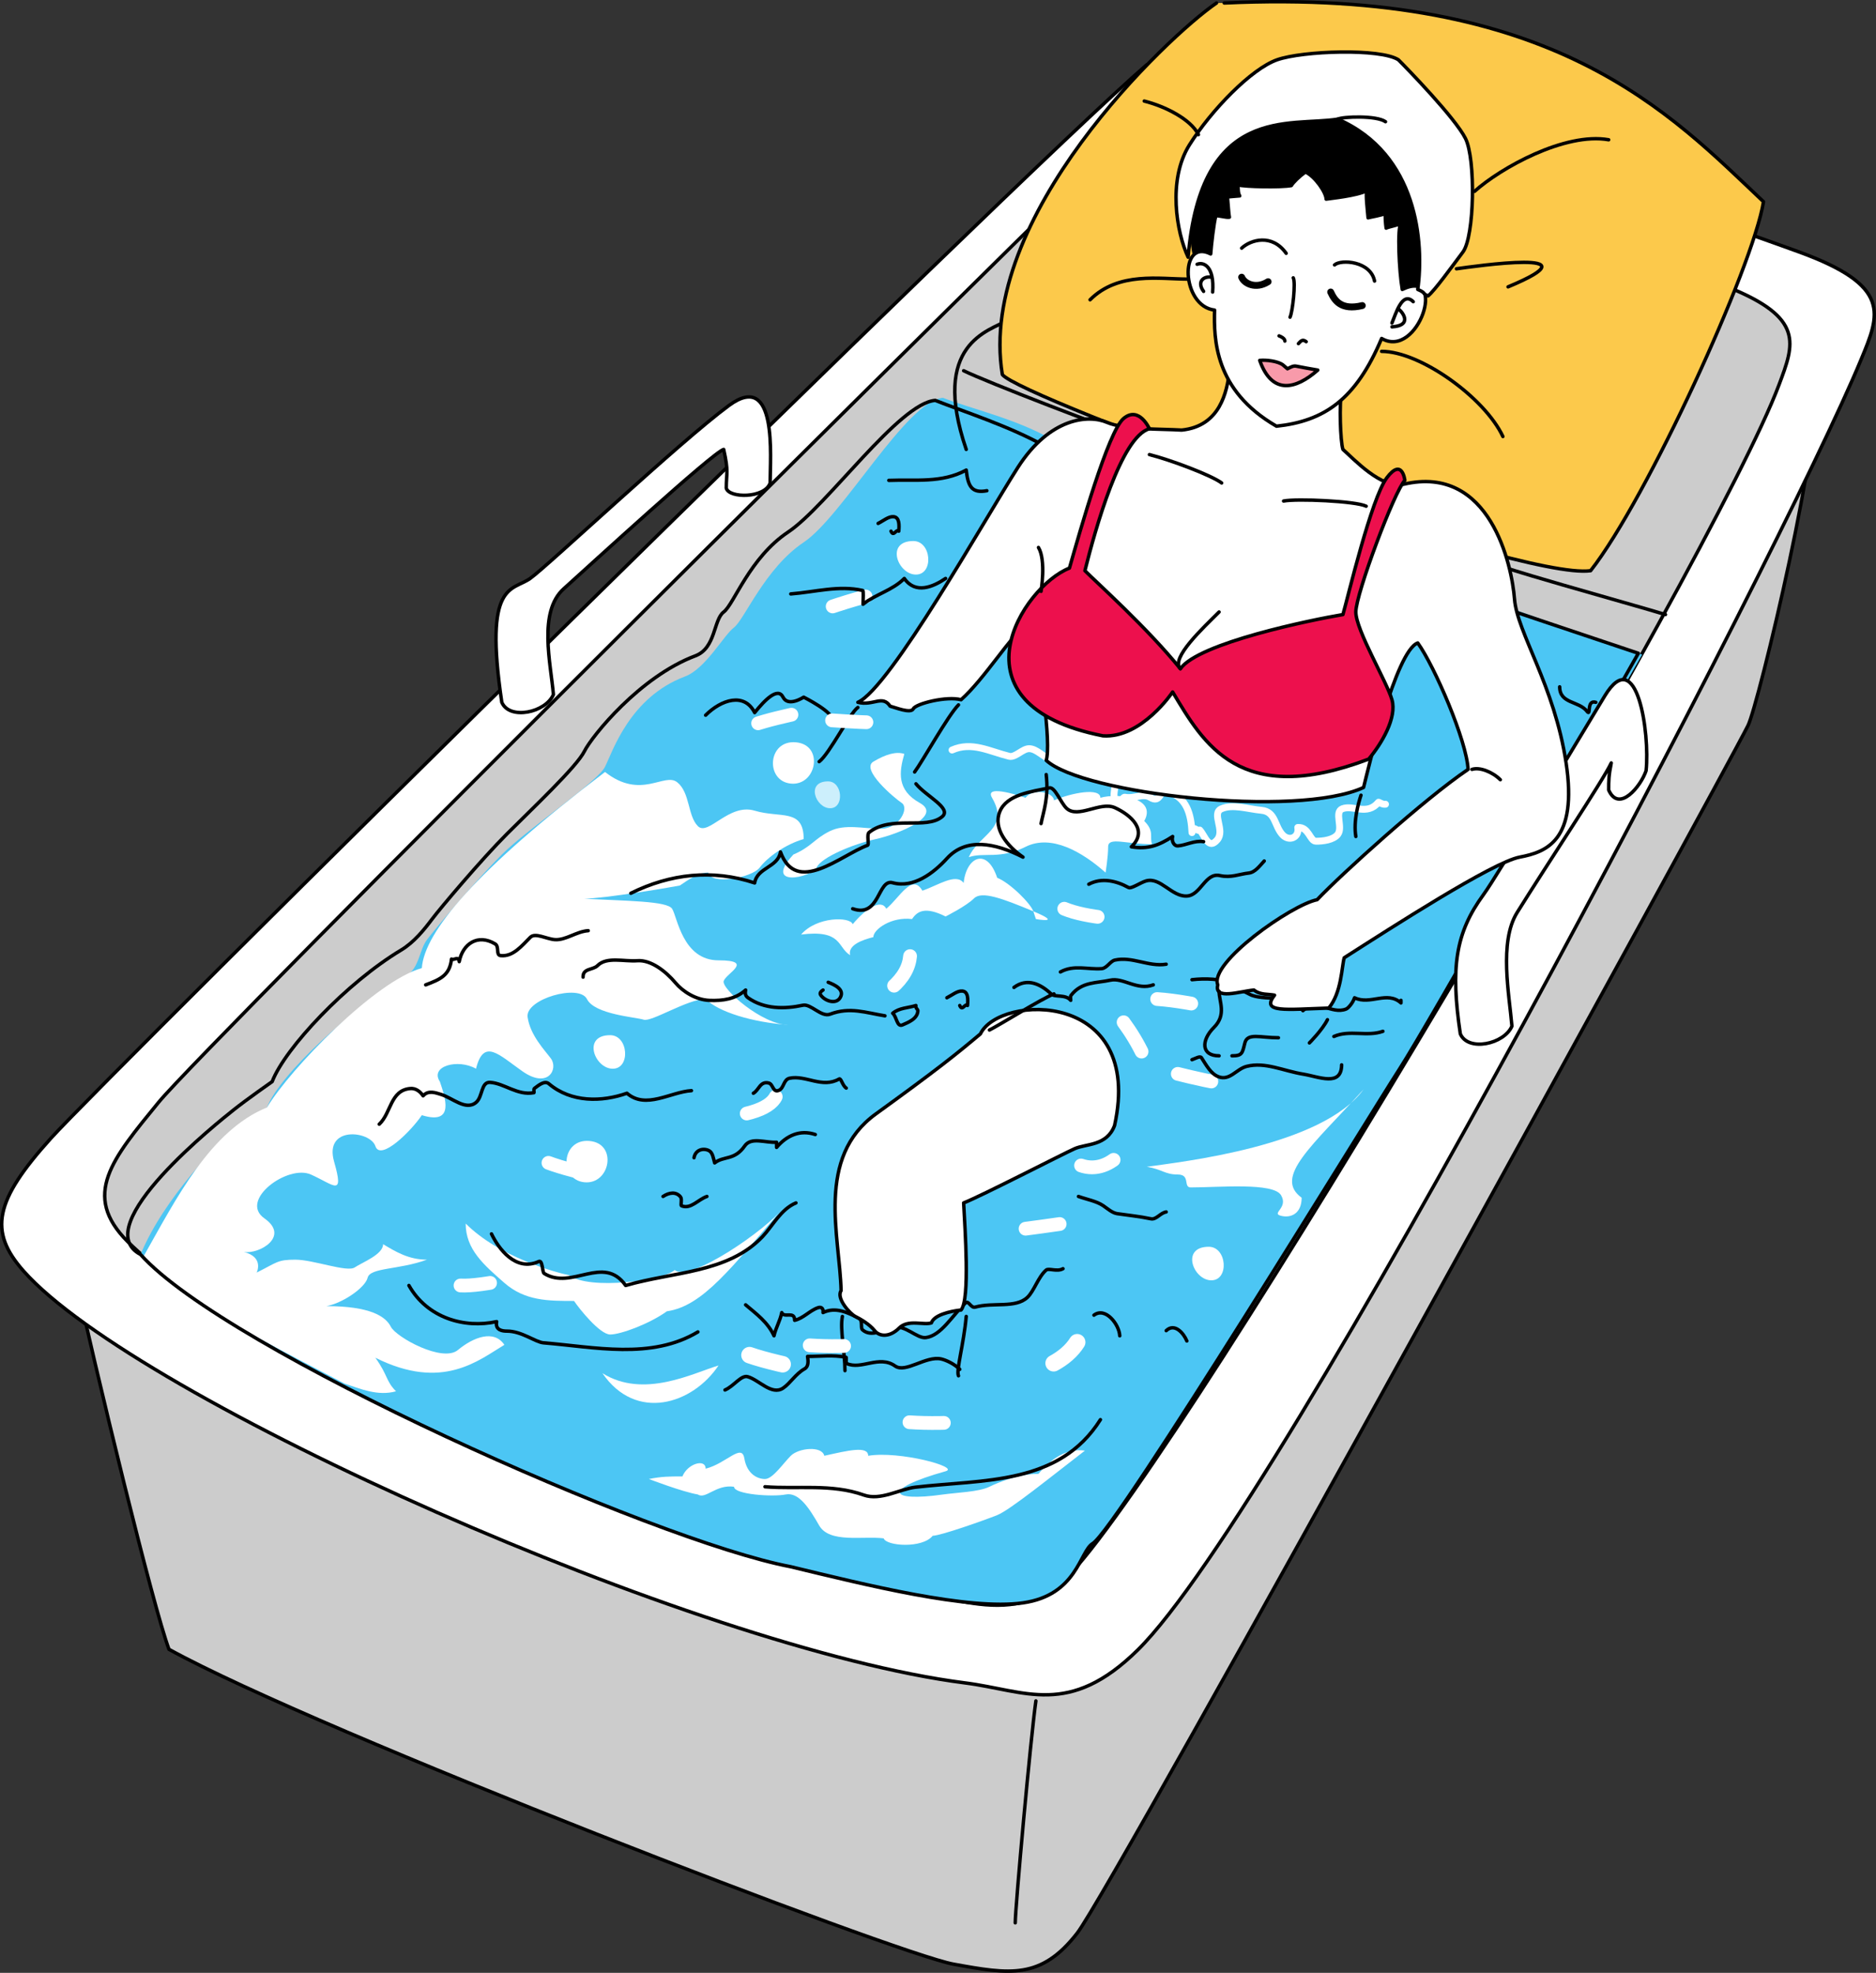 <svg xmlns="http://www.w3.org/2000/svg" width="272.659" height="286.704"><rect width="100%" height="100%" fill="#333333" stroke="none"/><path fill="#ccc" d="M10.307 182.688c3.75 17.25 12 51 14.25 57 21.75 12 105.75 44.25 114 45.75s12.75 2.25 18-4.5 93.887-168.273 97.5-175.5c1.5-3 11.25-43.5 9.75-51-.082-.41-10.637-3.492-10.992-4.05-2.633-4.106-84.266-22.188-87.899-25.259-28.61 26.31-147.11 141.06-154.61 157.56"/><path fill="none" stroke="#000" stroke-linecap="round" stroke-linejoin="round" stroke-width=".5" d="M10.307 182.688c3.75 17.25 12 51 14.25 57 21.75 12 105.75 44.25 114 45.75s12.75 2.25 18-4.5 93.887-168.273 97.5-175.5c1.5-3 11.25-43.5 9.75-51-.082-.41-10.637-3.492-10.992-4.05-2.633-4.106-84.266-22.188-87.899-25.259-28.61 26.31-147.11 141.06-154.61 157.56Zm0 0"/><path fill="#fff" d="M166.639 9.438c-19.102 16.5-151.07 146.926-159.258 156-8.183 9.074-9.074 13.5-3.957 19.277 16.469 18.59 97.965 54.907 136.805 59.852 8.828 1.121 15.125 5.082 25.148-4.8 20.922-20.63 93.7-159.9 105.11-187.505 2.73-6.597 4.55-10.722-9.094-15.676-13.645-4.949-69.29-24.671-94.754-27.148"/><path fill="none" stroke="#000" stroke-linecap="round" stroke-linejoin="round" stroke-width=".5" d="M166.639 9.438c-19.102 16.5-151.07 146.926-159.258 156-8.183 9.074-9.074 13.5-3.957 19.277 16.469 18.59 97.965 54.907 136.805 59.852 8.828 1.121 15.125 5.082 25.148-4.8 20.922-20.63 93.7-159.9 105.11-187.505 2.73-6.597 4.55-10.722-9.094-15.676-13.645-4.949-69.29-24.671-94.754-27.148zm0 0"/><path fill="#ccc" d="M165.557 17.688c-15.75 15-135.75 134.25-142.5 142.5s-11.25 13.5-4.5 20.25c15.168 15.168 76 45.234 108 49.5 11.25 1.5 20.984 7.484 29.25-1.5 17.25-18.75 93.34-147.406 102.75-172.5 2.25-6 3.75-9.75-7.5-14.25s-64.5-21.75-85.5-24"/><path fill="none" stroke="#000" stroke-linecap="round" stroke-linejoin="round" stroke-width=".5" d="M165.557 17.688c-15.75 15-135.75 134.25-142.5 142.5s-11.25 13.5-4.5 20.25c15.168 15.168 76 45.234 108 49.5 11.25 1.5 20.984 7.484 29.25-1.5 17.25-18.75 93.34-147.406 102.75-172.5 2.25-6 3.75-9.75-7.5-14.25s-64.5-21.75-85.5-24zm-15 229.5c-.75 5.25-3 30-3 32.25"/><path fill="#4cc6f4" d="M137.057 57.813c3.75 1.5 10.5 3 15.75 6s83.625 30.563 85.875 31.313c-6 10.5-31.125 53.812-35.25 60.187s-41.145 66.914-44.625 69c-1.875 1.125-2.25 7.5-10.125 8.625s-22.875-2.625-33.75-5.25c-19.875-3.75-82.125-31.5-94.5-45.375 3.375-8.25 11.625-16.5 13.5-18s4.875-3.375 4.875-3.375c1.875-4.875 12.309-14.36 20.25-19.125 1.875-1.125 1.875-3.75 3-5.25s7.125-8.625 10.875-12.375 13.875-10.5 15-12.75 3.605-10.117 11.625-13.125c3-1.125 5.625-6 7.125-7.125s4.5-8.625 10.125-12.375 15-20.625 20.25-21"/><path fill="none" stroke="#000" stroke-linecap="round" stroke-linejoin="round" stroke-width=".5" d="M242.057 89.313c-4.875-1.5-25.5-7.125-28.5-8.625M166.307 64c-4.875-1.5-23.25-8.624-26.25-10.124"/><path fill="none" stroke="#000" stroke-linecap="round" stroke-linejoin="round" stroke-width=".5" d="M146.432 46.563c-2.625 1.5-11.25 3.375-6 18.75"/><path fill="#fff" d="M87.932 112.188c5.25 4.125 8.625 0 10.5 1.5s1.5 4.875 3 6.375 4.5-3.375 8.25-2.25 7.125-.375 7.125 4.125c-2.625.75-5.25 2.625-6.375 4.125s-7.125 2.625-7.5.75c-1.5 0-3 1.125-4.125 1.875-4.125.75-13.5 2.25-15 1.875 7.5.375 13.125.375 13.875 1.5s1.5 7.5 6.75 7.5 1.125 1.875.75 3 5.625 6.375 9.375 6.375c-5.25-.375-10.125-1.875-12-3.75-2.625 0-7.875 3.375-9 3s-7.125-.75-8.25-3-9 0-8.625 2.625 2.45 4.762 3.375 6c1.125 1.5-.375 4.5-4.125 1.875-3.434-2.402-5.625-4.875-6.75-.375-2.625-1.5-6.75-.375-5.25 1.875.75 2.25 2.25 6.375-2.625 4.875-1.5 2.25-6 6.75-6.75 4.5s-7.5-3-6 2.25 0 3.375-3.375 1.875-10.5 3.75-6.75 6.375-.75 5.25-3 4.875c3 .75 1.875 3 1.875 3 3-1.5 3-1.875 5.625-1.875s7.5 1.875 8.625 1.125 4.125-1.875 4.125-3.375c1.875 1.125 3.75 2.25 6.375 2.25-4.125 1.5-8.25 1.125-8.625 2.625s-3.75 3.75-6 4.125c6.375 0 8.625 1.5 9.375 3s7.5 5.25 9.75 3.375 5.25-3 6.75-.75c-3.75 2.25-9 6.75-18.75 1.875 1.875 2.625 1.5 3.375 3 4.875-2.625.75-5.25-.375-7.5-1.125-5.625-3-28.875-14.625-29.25-18.375 4.875-8.625 9.75-18.375 18-21.75 3.375-5.625 15.75-18.375 22.5-20.25.375-5.25 7.875-14.25 26.625-28.5"/><path fill="none" stroke="#000" stroke-linecap="round" stroke-linejoin="round" stroke-width=".5" d="M193.87 150.626c2.296-1.008 4.812.078 7.124-.75"/><path fill="#fff" d="M85.682 165.813c4.125.375 3 6.375-.75 6s-3.375-6.375.75-6m3-15.375c2.652 0 3 4.875.375 4.875s-4.5-4.875-.375-4.875m87 30.75c2.652 0 3 4.875.375 4.875s-4.5-4.875-.375-4.875m-60-73.312c4.125.375 3 6.375-.75 6s-3.375-6.375.75-6"/><path fill="none" stroke="#fff" stroke-dasharray="5, 40, 5, 50, 5, 70" stroke-linecap="round" stroke-linejoin="round" stroke-width="2" d="M125.807 86.688c-3 .75-18.75 5.625-15.375 7.875s16.5 3 13.875 6.375c-3 3-20.625 3-20.25 9.375s42.375 23.625 23.25 34.875-49.875 7.125-52.875 16.5 16.875 7.875 20.625 13.125-22.125 12.375-28.125 12"/><path fill="none" stroke="#fff" stroke-dasharray="5, 40, 5, 50, 5, 70" stroke-linecap="round" stroke-linejoin="round" stroke-width="2.4" d="M108.932 196.938c8.625 3 41.25 8.25 47.625-1.875"/><path fill="none" stroke="#fff" stroke-dasharray="5, 40, 5, 50, 5, 70" stroke-linecap="round" stroke-linejoin="round" stroke-width="2" d="M132.182 206.688c10.875.75 28.5-2.25 31.5-7.5m-9-67.125c6.375 2.625 22.5 1.875 26.625-1.5m-24.75-20.25c5.25 1.125 18 3 18 6.375s8.25 6 9.375 5.625 7.5.375 7.5.375m-20.25 33.375c4.5 1.125 12.75 3 15.375 1.125M75.932 137.313c12.75 1.875 51.375 21 31.5 24.75s-10.125 8.625-3 9.75m44.625 6.75c5.625-.75 17.625-2.25 16.875-4.5"/><path fill="none" stroke="#000" stroke-linecap="round" stroke-linejoin="round" stroke-width=".5" d="M55.12 163.376c1.742-1.618 1.601-4.934 4.507-5.184.766-.07 1.418.394 1.867 1.059.77-.875 1.856-.422 2.579-.211 1.664.492 3.648 2.445 5.14 1.152.957-.828.688-2.977 2.016-2.895 2.074.13 3.972 1.95 6.375 1.497.047-.012-.067-.52.058-.614.637-.48 1.504-1.199 2.11-.683 3.254 2.757 7.71 2.664 11.347 1.379 2.754 2.39 6.332-.192 9.375-.375"/><path fill="#fff" d="M67.682 177.813c4.875 4.875 13.125 7.125 15 7.5 3 2.25 13.875.75 15.375-.75 2.25 1.875 13.5-6 15.75-9-7.5 8.625-11.625 14.25-16.875 15-2.625 1.875-6.75 3.375-8.25 3.375s-4.5-3.75-5.25-4.875c-3.75 0-7.125 0-10.125-2.625s-5.625-4.875-5.625-8.625m19.875 21.75c6 3.75 13.125 0 16.875-1.125-3.75 5.625-12 8.25-16.875 1.125m11.625 15c.75-1.875 3.375-2.625 3.375-1.125 3-.75 5.25-3.75 5.625-1.5s1.875 3 3 3 2.625-2.25 3.75-3.375 4.5-1.5 4.875 0c3.375-.75 6.375-1.5 6.375 0 4.5-.75 13.418 1.645 11.25 2.25-9.375 2.625-8.25 4.5-.375 3.375 1.894-.27 5.25-.375 6.75-1.125s4.5-1.875 7.125-1.875c1.875-2.25 4.125-3.75 6.75-3.375-4.875 3.75-10.875 8.625-12.75 9.375s-8.25 3-9.375 3c-1.5 1.875-6.75 1.5-7.125.375-3-.375-7.875.75-9.375-1.875s-3-4.875-4.875-4.5-7.5 0-7.5-1.125c-2.625-.375-4.125 1.875-5.25 1.125-2.25-.375-7.125-2.25-7.125-2.25 1.875-.375 3-.375 4.875-.375m67.5-45c5.25-.75 25.5-3 31.5-11.25-7.5 8.25-13.125 12.75-9 15.75 0 2.25-1.5 3-3 2.625s1.125-1.125 0-3-9-1.125-13.125-1.125c-1.125 0 0-1.875-1.875-1.875s-2.25-.75-4.5-1.125m-50.25-33.75c2.25-2.625 7.125-2.625 7.5-1.5 1.875-2.25 4.125-3.75 4.875-2.25 1.875-1.5 3.75-5.25 5.25-2.625 2.25-.75 4.875-2.625 6-1.125.375-3.75 3.375-5.25 4.875-.75 1.875.75 4.875 3.75 5.25 4.875l.375 1.125s4.125.75-.375-1.125-7.5-3-8.625-1.875-4.125 2.625-4.125 2.625c-3-1.5-4.125-.75-4.875.375-3-.375-5.625 1.5-5.625 2.625-1.5.375-3.75 1.125-3.375 2.625-1.875-1.125-1.125-3.75-7.125-3m-1.125-11.625c2.625-1.125 3-2.25 5.25-3.375s4.875-.375 7.5-.375 4.125-3 3-3.75-6-4.875-4.125-6 3.375-1.5 4.5-1.125c-.75 2.625-1.125 5.25 2.25 7.125s-3 4.5-6.375 5.25-7.875 2.625-8.625 4.125-7.875 3-3.375-1.875"/><path fill="#fff" d="M140.807 124.563c1.5-3.375 6-4.125 3.375-8.625-1.266-2.172 4.875 0 4.875 0 1.125-1.5 4.125-.75 4.125.375 2.625-1.125 6.75-1.875 6.75-.375 2.625-.75 8.25 0 6.375 3.375 1.5 1.5.75 2.25 1.125 3.375-3.75 0-6.375-1.125-6.375.375s-.375 3.75-.375 3.75c-3.375-3-7.875-5.625-11.625-3.75s-6 .75-8.25 1.5"/><path fill="none" stroke="#fff" stroke-dasharray="5, 40, 5, 50, 5, 70" stroke-linecap="round" stroke-linejoin="round" stroke-width="2" d="M163.307 148.563c4.125 5.625 8.625 15.75-2.625 19.125"/><path fill="none" stroke="#000" stroke-linecap="round" stroke-linejoin="round" stroke-width=".5" d="M102.557 103.938c2.25-2.25 5.625-3.375 7.125-.375 1.5-1.875 3.375-3.75 4.125-2.25s3 0 3 0 4.5 2.25 4.125 3.375m-12.562 84.938c1.566 1.324 3.242 2.546 4.124 4.5.254-1.164.907-2.2 1.125-3.375.336.859 1.887-.305 1.875 1.125 1.305-.305 2.164-1.41 3.391-1.832.52-.18.809.136.734.707 1.82-.868 3.59-.016 5.211.828.63.328.188 1.375.524 1.675 1.262 1.122 3.012.008 4.46-.347 1.731-.43 3.454 1.644 4.743 1.48 2.246-.289 3.816-3.187 5.777-5.043.438-.414.77.79 1.399.614 2.648-.735 5.851.207 7.582-1.41.976-.907 1.57-2.97 2.73-3.973.38-.328 1.574.297 2.45-.2m2.249-10.499c1.23.441 2.618.675 3.602 1.343.648.446 1.316 1.055 2.043 1.16 1.668.247 3.191.387 4.883.743.785.164 1.36-.856 2.222-.996m-10.5 15c1.684-1.258 3.684 1.375 3.75 3m6.75-.75c1.235-1.184 2.563.41 3 1.5m.75-40.876c.493-.167 1.184-.593 1.375-.292.727 1.125 1.364 2.328 2.442 2.757 1.668.668 2.613-1.105 4.117-1.492 2.7-.695 5.355.664 8.219 1.125 2.297.375 5.566 1.88 5.597-1.347M154.12 141.25c1.964-1.078 3.93-.328 5.992-.48.761-.055 1.242-1.09 1.918-1.242 2.523-.57 4.898 1.012 7.464.598m-39.75 7.124c.98-.808 2.25-.757 3.375-1.124-.101.363.293.574.286.746-.043 1.199-1.399 1.707-2.239 2.074-.824.355-.808-1.156-1.422-1.695zm7.876-2.25c.753-.374 1.519-1.038 2.238-.976.879.07.84 1.215.761 2.102-.375-.375-.746.91-1.125 0m-19.124-3.376c.96.376 2.394 1.04 1.769 2.192-.594 1.094-2.242.55-2.86-.34-.21-.312.079-.547.34-.726m-10.125 15c.801-.426.97-1.809 2.247-1.48.648.163.582 1.464 1.48 1.05.738-.34.652-1.567 1.539-1.75 2.363-.496 4.746 1.523 7.211.105.273-.156.465.961 1.023 1.325m-26.624 15.75c.878-.579 1.89-.735 2.542.07.254.308-.035 1.21.145 1.289 1.332.55 2.414-.922 3.687-1.36M61.87 143.126c2.117-.801 3.492-1.375 3.75-3.75.331.257 1.007-.52 1.124.375.493-2.575 2.692-4.102 5.223-2.575.633.383.063 1.618.793 1.7 1.816.195 3.113-1.47 4.32-2.664.72-.715 2.34.25 3.555.34 1.598.117 3.121-1.18 4.86-1.301M84.744 142c-.05-1.3 1.454-1.019 2.09-1.663 1.344-1.352 3.817-.575 5.805-.72 1.957-.144 4.105 1.512 5.555 3.235 1 1.188 2.879 2.453 4.925 2.531 1.926.07 3.743-.164 5.25-1.507-.078.445-.093.82.368 1.14 2.34 1.645 5.257 1.649 7.957 1.07 1.16-.246 2.672 1.786 3.96 1.297 2.887-1.093 5.188-.199 7.965.243m44.625-5.25c2.028-.23 4.024-.098 5.977.464.285.082.477.594.398 1.036.961-.11 1.809.59 2.368.785 2.324.8 5.59-.262 7.382 2.215 2.09-1.918 4.114.632 6.282-.239.316-.125.996-.922 1.218-1.636 2.282 1.113 4.727-1.067 6.75.75v-.375M158.244 128.5c1.817-.964 3.918-.546 5.778.481.402.223 1.734-.73 2.55-.96 2.106-.595 3.708 2.304 5.915 2.198 2.046-.093 2.68-3.468 4.828-2.972 1.59.363 2.816-.223 4.168-.368.937-.097 1.59-1.035 2.261-1.753M147.37 143.5c1.91-1.421 3.851-.527 5.413.954.547.52 2.083.004 2.836.922 0-.25-.082-.555.043-.72 1.555-2.03 3.762-1.769 5.688-2.206 1.902-.434 3.902 1.55 6.27.676m-66.75 25.124c.21-1.19 1.39-1.453 2.195-1.019.523.281.62 1.117.804 1.77 1.309-1.043 2.887-.32 4.364-2.461.945-1.364 3.011-.43 4.636-.54v.75c1.477-1.75 3.43-2.613 5.625-1.874M105.37 202c1.269-.535 2.347-2.195 3.288-1.933 1.645.453 3.493 2.773 5.157 1.664 1.047-.7 1.82-2.074 3.136-2.812.579-.329.52-1.122.418-1.793 1.88 0 3.727-.25 5.602.125.074.015-.07.828.074.898 2.121.988 4.738-1.273 7.047.367 1.535 1.09 4.469-1.515 6.7-1.023.71.16 1.937.73 2.702 1.508"/><path fill="none" stroke="#fff" stroke-linecap="round" stroke-linejoin="round" d="M138.37 109c2.863-1.277 5.445.2 8.304.907.91.226 1.953-1.14 2.942-1.106 1.054.04 1.992 1.184 3.05 1.57 2.996 1.09 6.063 1.587 8.93 3.176 1.137.63-.61 2.633 1.164 2.86.215.027.516-.598.715-.555 1.367.281 2.633-.621 3.691.027 1.547.95 1.38-1.128 2.332-.89 3.016.75 3.614 3.383 3.746 6.012-.011-1.293.817-.051 1.125-.375.805.875 1.25 2.925 2.543 1.425 1.196-1.386-.89-3.824.594-4.504 1.613-.738 3.852.024 5.852.215 2.066.2 1.843 2.285 3.058 3.57.95 1 2.461.391 2.203-1.081 1.61-.106 1.758 1.992 2.63 2 .995.008 2.57-.176 3.195-1.008.77-1.024-.555-3.242.66-3.711 1.57-.606 3.597 1.058 5.246-.946.047-.05.578.368 1.02.29"/><path fill="none" stroke="#000" stroke-linecap="round" stroke-linejoin="round" stroke-width=".5" d="M114.932 86.313c3.504-.27 6.965-1.285 10.445-.504.168.04.055 1.25.055 2.004 1.86-1.48 4.3-2.02 6-3.75 1.621 2.34 4.195 1.23 6 0m-8.25-14.25c3.797-.156 7.691.438 11.25-1.5.254 2.344.797 3.422 3 3m83.25 28.5c.008 2.492 2.785 2.016 3.984 3.57.625.817-.148-1.738 1.266-1.32m-108 30c3.953 1.402 3.621-4.379 5.805-3.777 3.043.832 5.964-1.418 7.898-3.54 2.742-3.007 6.871-2.32 11.047-.183-2.348-1.64-4.363-4.152-3.379-6.601 1.008-2.504 4.617-2.922 7.219-3.465.797-.168 1.652 2.187 2.488 2.968 1.652 1.559 4.914-1.046 7.027-.086 2.317 1.055 4.891 3.286 2.395 5.684 2.402.41 4.043-.226 6-1.5-.203.727.242 1.402.742 1.367 1.242-.093 2.414-.828 3.758-.617m-103.5 57c1.008 2.113 3.504 5.55 6.871 4.016.582-.266.492 1.554.785 1.738 4.016 2.496 8.606-2.848 11.844 1.746 6.883-2.016 14.832-1.777 19.887-7.094 1.464-1.539 2.664-3.996 4.863-4.906m-56.25 12c2.672 4.73 8.062 6.277 12.75 5.25-.254 1.254.855 1.387 1.5 1.383 2.144-.004 4.125 1.601 5.305 1.7 7.386.6 15.66 2.487 22.445-1.583m-9.75-63.75c5.738-2.851 11.902-3.523 18-1.5.351-2.25 3.402-2.25 3.75-4.5 2.328 6.375 8.715.488 12.668-.973.246-.09-.168-1.566.21-1.867 3.196-2.539 8.27-.347 10.614-2.281 1.48-1.223-2.308-2.957-3.8-4.785m-21.942 102.156c4.754.383 9.668-.473 14.36 1.203 2.425.867 5.253-.879 7.488-1.137 9.933-1.152 20.882-.27 26.902-9.816"/><path fill="none" stroke="#000" stroke-linecap="round" stroke-linejoin="round" stroke-width=".5" d="M135.932 58.188c3.75 1.5 10.875 3.75 16.125 6.75s83.812 29.25 86.062 30c-6 10.5-30.562 54-34.687 60.375-4.125 6.375-41.145 66.914-44.625 69-1.875 1.125-2.25 7.5-10.125 8.625s-22.875-2.625-33.75-5.25c-19.875-3.75-82.125-31.5-94.5-45.375-7.875-4.125 11.625-19.5 13.5-21s5.625-4.125 5.625-4.125c1.875-4.875 10.809-14.36 18.75-19.125 1.875-1.125 3.375-3 4.5-4.5s7.125-8.625 10.875-12.375 10.125-9.75 11.25-12 8.105-10.867 16.125-13.875c3-1.125 2.625-5.25 4.125-6.375s3.75-7.875 9.375-11.625 16.125-18.75 21.375-19.125zm0 0"/><path fill="#cceffc" d="M149.807 159.438c2.652 0 3 4.875.375 4.875s-4.5-4.875-.375-4.875m-19.856 9.047c.961.375 2.391 1.039 1.77 2.187-.598 1.094-2.242.551-2.86-.34-.214-.308.079-.542.34-.722m22.184-99.57c2.121 0 2.398 3.898.297 3.898-2.098 0-3.598-3.898-.297-3.898m.867 5.683c1.274 0 1.442 2.34.18 2.34-1.258 0-2.16-2.34-.18-2.34m64.192 21.016c2.125 0 2.402 3.898.3 3.898-2.097 0-3.597-3.898-.3-3.898m2.746 5.683c1.273 0 1.441 2.34.18 2.34-1.258 0-2.16-2.34-.18-2.34m-98.836 11.133c2.12 0 2.398 3.903.297 3.903-2.098 0-3.598-3.903-.297-3.903m67.035 25.778c1.273 0 1.441 2.336.18 2.336-1.258 0-2.157-2.336-.18-2.336"/><path fill="#fff" d="M72.932 102.063c1.125 2.625 6.375 1.5 7.5-1.125-.375-4.5-2.25-12 1.5-15.375s21.75-19.875 23.25-20.25c.75 3.375.375 3.375.375 5.625.375 1.5 5.625 1.5 6.375-.75 0-3.75 1.125-16.5-6-11.25s-26.25 23.25-28.875 25.125-6.75.375-4.125 18"/><path fill="none" stroke="#000" stroke-linecap="round" stroke-linejoin="round" stroke-width=".5" d="M72.932 102.063c1.125 2.625 6.375 1.5 7.5-1.125-.375-4.5-2.25-12 1.5-15.375s21.75-19.875 23.25-20.25c.75 3.375.375 3.375.375 5.625.375 1.5 5.625 1.5 6.375-.75 0-3.75 1.125-16.5-6-11.25s-26.25 23.25-28.875 25.125-6.75.375-4.125 18zm0 0"/><path fill="#fff" d="M212.244 150.25c1.125 2.626 6.375 1.5 7.5-1.124-.375-4.5-1.91-12.215.75-16.5 4.313-6.938 12.563-19.313 13.688-21.75-.375 1.875-.375 2.586-.375 3.937 1.5 3.375 4.687-.562 5.437-2.812.563-5.438-1.312-18.563-6-10.875-4.605 7.554-15.562 26.062-17.625 28.875-4.097 5.59-4.804 10.632-3.375 20.25"/><path fill="none" stroke="#000" stroke-linecap="round" stroke-linejoin="round" stroke-width=".5" d="M212.244 150.25c1.125 2.626 6.375 1.5 7.5-1.124-.375-4.5-1.91-12.215.75-16.5 4.313-6.938 12.563-19.313 13.688-21.75-.375 1.875-.375 2.586-.375 3.937 1.5 3.375 4.687-.562 5.437-2.812.563-5.438-1.312-18.563-6-10.875-4.605 7.554-15.562 26.062-17.625 28.875-4.097 5.59-4.804 10.632-3.375 20.25zm0 0"/><path fill="#fcc94b" stroke="#000" stroke-linecap="round" stroke-linejoin="round" stroke-width=".5" d="M176.807.438c-7.125 4.875-34.875 31.125-31.125 54 2.625 3.375 75 30 85.5 28.5 8.25-10.5 23.625-44.25 25.125-53.625-13.5-12.75-30.375-31.125-78.375-28.875"/><path fill="#fff" d="M178.682 54.063c-.375 2.813-1.313 7.875-6.938 8.438-3-.188-8.25 0-10.875-1.125s-8.25-.75-12.937 6.562c-4.688 7.313-18.563 32.063-23.25 34.125 2.25.563 3.562-1.125 4.687.563.75.187 3 1.125 3.375.375s4.875-1.875 6.938-1.313c3.375-3 7.312-9.375 9.562-11.062 2.063 5.25 3.563 17.625 2.813 19.875 5.25 4.875 36.375 8.437 46.125 3.937.562-2.25 4.687-19.875 7.875-21 2.437 3.375 7.125 14.25 7.312 18.375-6.375 4.313-18.375 15.188-21.937 18.938-3.75.75-15.75 9.187-14.438 12.375-.562 2.25 3.188.937 5.25.75.938.75 2.063.562 3 .75-2.062 2.625 1.688 2.062 7.875 1.875 1.875-2.25 1.875-6 2.25-7.313 6.75-4.312 21.563-13.875 25.5-14.625 3.938-.75 8.438-2.437 6.75-13.687-1.687-11.25-7.125-18.938-7.5-23.813s-3.52-19.652-16.125-16.687c-3.187.75-7.312-3.75-8.812-5.063-.375-1.125-.563-6.75-.188-8.437-1.5-1.313-13.687-5.25-16.312-2.813"/><path fill="none" stroke="#000" stroke-linecap="round" stroke-linejoin="round" stroke-width=".5" d="M178.682 54.063c-.375 2.813-1.313 7.875-6.938 8.438-3-.188-8.25 0-10.875-1.125s-8.25-.75-12.937 6.562c-4.688 7.313-18.563 32.063-23.25 34.125 2.25.563 3.562-1.125 4.687.563.75.187 3 1.125 3.375.375s4.875-1.875 6.938-1.313c3.375-3 7.312-9.375 9.562-11.062 2.063 5.25 3.563 17.625 2.813 19.875 5.25 4.875 36.375 8.437 46.125 3.937.562-2.25 4.687-19.875 7.875-21 2.437 3.375 7.125 14.25 7.312 18.375-6.375 4.313-18.375 15.188-21.937 18.938-3.75.75-15.75 9.187-14.438 12.375-.562 2.25 3.188.937 5.25.75.938.75 2.063.562 3 .75-2.062 2.625 1.688 2.062 7.875 1.875 1.875-2.25 1.875-6 2.25-7.313 6.75-4.312 21.563-13.875 25.5-14.625 3.938-.75 8.438-2.437 6.75-13.687-1.687-11.25-7.125-18.938-7.5-23.813s-3.52-19.652-16.125-16.687c-3.187.75-7.312-3.75-8.812-5.063-.375-1.125-.563-6.75-.188-8.437-1.5-1.313-13.687-5.25-16.312-2.813zm0 0"/><path d="M173.994 38.407c-1.78-4.594-.75-16.406 6.938-21.094 7.687-4.687 13.969-4.219 17.156-3.469 3.188.75 10.219 7.594 11.25 12.188 1.031 4.594.563 14.062-3.937 17.812-4.5 3.75-31.5.938-31.407-5.437"/><path fill="none" stroke="#000" stroke-linecap="round" stroke-linejoin="round" stroke-width=".5" d="M173.994 38.407c-1.78-4.594-.75-16.406 6.938-21.094 7.687-4.687 13.969-4.219 17.156-3.469 3.188.75 10.219 7.594 11.25 12.188 1.031 4.594.563 14.062-3.937 17.812-4.5 3.75-31.5.938-31.407-5.437zm0 0"/><path fill="#fff" d="M175.963 36.907c-4.594-2.344-4.312 7.594.563 8.156-.094 4.125-.094 11.625 9 16.875 6.937-.75 11.53-3.844 15.28-12.75 5.345 3.094 9.657-10.312 3-7.125-.468-2.625-.75-9-.187-9.656-.187.281-1.875.562-2.156.75-.094-.656-.187-1.875-.094-2.156-.468.28-2.25.562-2.53.656-.094-1.125-.376-3.375-.188-3.938-1.5.75-5.344 1.125-5.907 1.22 0-.938-1.593-3.282-3-3.938-.937.656-1.78 1.5-2.062 1.968-1.5.282-6.656.188-7.781-.093.093.562 0 1.125.281 1.593-.938.094-1.5.094-1.781.188.093.937.187 2.531.281 2.906-.469.094-1.594-.281-1.969-.187-.281.937-.656 4.218-.75 5.53"/><path fill="none" stroke="#000" stroke-linecap="round" stroke-linejoin="round" stroke-width=".5" d="M175.963 36.907c-4.594-2.344-4.312 7.594.563 8.156-.094 4.125-.094 11.625 9 16.875 6.937-.75 11.53-3.844 15.28-12.75 5.345 3.094 9.657-10.312 3-7.125-.468-2.625-.75-9-.187-9.656-.187.281-1.875.562-2.156.75-.094-.656-.187-1.875-.094-2.156-.468.28-2.25.562-2.53.656-.094-1.125-.376-3.375-.188-3.938-1.5.75-5.344 1.125-5.907 1.22 0-.938-1.593-3.282-3-3.938-.937.656-1.78 1.5-2.062 1.968-1.5.282-6.656.188-7.781-.093.093.562 0 1.125.281 1.593-.938.094-1.5.094-1.781.188.093.937.187 2.531.281 2.906-.469.094-1.594-.281-1.969-.187-.281.937-.656 4.218-.75 5.53zm0 0"/><path fill="none" stroke="#000" stroke-linecap="round" stroke-linejoin="round" stroke-width=".5" d="M180.463 36.063c1.313-1.219 4.406-2.156 6.469.75m7.031 1.687c.938-.843 5.25-.562 5.813 2.344"/><path fill="none" stroke="#000" stroke-linecap="round" stroke-linejoin="round" d="M180.463 40.282c.375.937 2.063 1.781 3.844.656m9.093 1.5c.563 1.219 1.5 2.719 4.594 1.969"/><path fill="none" stroke="#000" stroke-linecap="round" stroke-linejoin="round" stroke-width=".5" d="M185.9 48.813c.282.094.844.375.844.75m1.969.375c.281-.281.563-.75 1.125-.281"/><path fill="#f89aaa" d="M183.088 52.376c.938-.094 2.625.093 3.375.656l.656.562c.563-.28.844-.468 1.313-.375.469.094 2.437.47 3.094.563-3.188 2.812-6.657 3.656-8.438-1.406"/><path fill="none" stroke="#000" stroke-linecap="round" stroke-linejoin="round" stroke-width=".5" d="M183.088 52.376c.938-.094 2.625.093 3.375.656l.656.562c.563-.28.844-.468 1.313-.375.469.094 2.437.47 3.094.563-3.188 2.812-6.657 3.656-8.438-1.406zm0 0"/><path fill="#fff" d="M172.682 37.376c-1.688-3.563-3-11.25.187-16.313 3.188-5.062 9-11.062 12.75-12.375 3.75-1.312 15-1.687 17.625 0 1.125 1.125 8.25 8.438 9.75 11.438s1.313 14.25-.375 16.5c-1.687 2.25-4.125 5.625-5.062 6.375-.938-.375-.188-.375-1.5-.938.937-6.75 0-19.687-11.625-24.75-6.938 1.125-19.875-2.25-21.75 20.063"/><path fill="none" stroke="#000" stroke-linecap="round" stroke-linejoin="round" stroke-width=".5" d="M172.682 37.376c-1.688-3.563-3-11.25.187-16.313 3.188-5.062 9-11.062 12.75-12.375 3.75-1.312 15-1.687 17.625 0 1.125 1.125 8.25 8.438 9.75 11.438s1.313 14.25-.375 16.5c-1.687 2.25-4.125 5.625-5.062 6.375-.938-.375-.188-.375-1.5-.938.937-6.75 0-19.687-11.625-24.75-6.938 1.125-19.875-2.25-21.75 20.063zm0 0"/><path fill="none" stroke="#000" stroke-linecap="round" stroke-linejoin="round" stroke-width=".5" d="M194.432 17.313c.75-.375 5.625-.562 6.937.375m-13.406 22.688c.375.656-.094 4.968-.469 5.718m14.813.844c.562-1.312 1.5-4.687 3.094-3.094"/><path fill="none" stroke="#000" stroke-linecap="round" stroke-linejoin="round" stroke-width=".5" d="M203.338 44.97c.656.562 1.875 2.343-1.031 2.53m-28.313-9.093c.938-.375 2.532.281 2.25 4.031"/><path fill="none" stroke="#000" stroke-linecap="round" stroke-linejoin="round" stroke-width=".5" d="M176.057 40.282c-1.125-.188-2.156.656-1.125 2.062"/><path fill="#fff" d="M142.494 150.25c2.813-5.812 23.813-6.374 19.5 13.313-1.125 3-4.125 2.625-5.812 3.375-1.688.75-13.688 6.938-16.125 7.875.187 3.75.937 14.063-.375 15.563-1.688.187-3.938.75-4.313 1.875-1.125.375-3.375-.563-4.687.75-1.313 1.312-2.813 1.312-3.563.375-.75-.938-2.062-1.688-2.812-2.063-.75-.375-2.813-2.625-2.063-3.75-.187-7.875-3.75-19.312 5.063-25.687 8.812-6.375 11.625-8.625 15.187-11.625"/><path fill="none" stroke="#000" stroke-linecap="round" stroke-linejoin="round" stroke-width=".5" d="M142.494 150.25c2.813-5.812 23.813-6.374 19.5 13.313-1.125 3-4.125 2.625-5.812 3.375-1.688.75-13.688 6.938-16.125 7.875.187 3.75.937 14.063-.375 15.563-1.688.187-3.938.75-4.313 1.875-1.125.375-3.375-.563-4.687.75-1.313 1.312-2.813 1.312-3.563.375-.75-.938-2.062-1.688-2.812-2.063-.75-.375-2.813-2.625-2.063-3.75-.187-7.875-3.75-19.312 5.063-25.687 8.812-6.375 11.625-8.625 15.187-11.625zm71.813-122.437c3.75-3.375 13.125-8.625 19.5-7.5m-22.125 18.75c2.625-.375 21-3 7.5 2.625m-18.375 9.375c5.625 0 15 6.75 17.625 12.375m-45.75-22.875c-4.125 0-10.125-1.125-14.25 3m7.875-28.875c3 .75 6.75 2.625 7.875 4.875m-7.125 46.5c3 .75 9 3 10.5 4.125m9 2.625c1.875-.375 10.5 0 12 .75"/><path fill="#ed104d" d="M155.432 82.563c-6.75 2.625-18 19.875 4.875 24.375 5.625.375 10.125-6.375 10.125-6.375 4.5 7.5 9.75 16.875 28.5 9.75 1.875-2.25 4.125-6 3.375-8.625s-5.25-10.125-5.25-12.75 5.625-17.625 7.125-19.125c0 0-.375-3.375-2.625-.375s-5.625 17.25-6.375 19.875c-4.5.75-21 4.125-23.625 7.875-4.875-6-12-12.375-13.875-14.25 1.5-6 5.25-19.5 9.375-20.625 0 0-1.5-3.375-3.75-1.5s-6.375 16.5-7.875 21.75"/><path fill="none" stroke="#000" stroke-linecap="round" stroke-linejoin="round" stroke-width=".5" d="M155.432 82.563c-6.75 2.625-18 19.875 4.875 24.375 5.625.375 10.125-6.375 10.125-6.375 4.5 7.5 9.75 16.875 28.5 9.75 1.875-2.25 4.125-6 3.375-8.625s-5.25-10.125-5.25-12.75 5.625-17.625 7.125-19.125c0 0-.375-3.375-2.625-.375s-5.625 17.25-6.375 19.875c-4.5.75-21 4.125-23.625 7.875-4.875-6-12-12.375-13.875-14.25 1.5-6 5.25-19.5 9.375-20.625 0 0-1.5-3.375-3.75-1.5s-6.375 16.5-7.875 21.75zm0 0"/><path fill="none" stroke="#000" stroke-linecap="round" stroke-linejoin="round" stroke-width=".5" d="M150.932 79.563c1.125 1.875.375 6.375.375 6.375m25.875 3c-2.25 2.25-7.125 6.75-5.625 8.25m-19.5 15.375c.375 3.375-.375 5.25-.75 7.125m46.5-4.125c-.375 1.125-1.125 3.75-.75 6m-72.375-18.75c-1.125.75-4.125 6.75-5.625 7.875m20.25-8.25c-1.5 1.5-5.25 8.25-6.375 9.75m81-.375c1.125-.375 3 .375 4.125 1.5m-40.875 30.75c0 1.5 1.125 3.375-.75 5.25s-1.875 4.125.75 4.125m15.75-5.25c-.75 1.5-2.625 3.375-2.625 3.375m-11.25 1.875c1.5 0 1.5-.375 1.875-1.875s2.25-.75 4.875-.75m-42-1.125c1.5-.75 7.5-4.5 9.375-5.25m-12.75 46.875c-.375 4.125-1.5 7.875-1.125 8.625m-16.875-8.625c-.375 1.875.375 5.25.375 7.875"/><path fill="none" stroke="#fff" stroke-dasharray="5, 40, 5, 50, 5, 70" stroke-linecap="round" stroke-linejoin="round" stroke-width="2" d="M157.12 169.376c8.624 3 17.437-19.688-9.75-25.875m20.812 1.687c10.875.75 30 8.25 33 3m-80.25-43.5c10.875.75 21 .75 24-4.5m-27.25 95.324c10.875.75 28.5-2.25 31.5-7.5"/><path fill="#fff" d="M132.744 78.626c2.653 0 3 4.875.375 4.875s-4.5-4.875-.375-4.875"/><path fill="none" stroke="#000" stroke-linecap="round" stroke-linejoin="round" stroke-width=".5" d="M127.627 76.067c.75-.375 1.52-1.04 2.235-.98.879.074.84 1.218.765 2.105-.375-.379-.75.906-1.125 0"/></svg>
